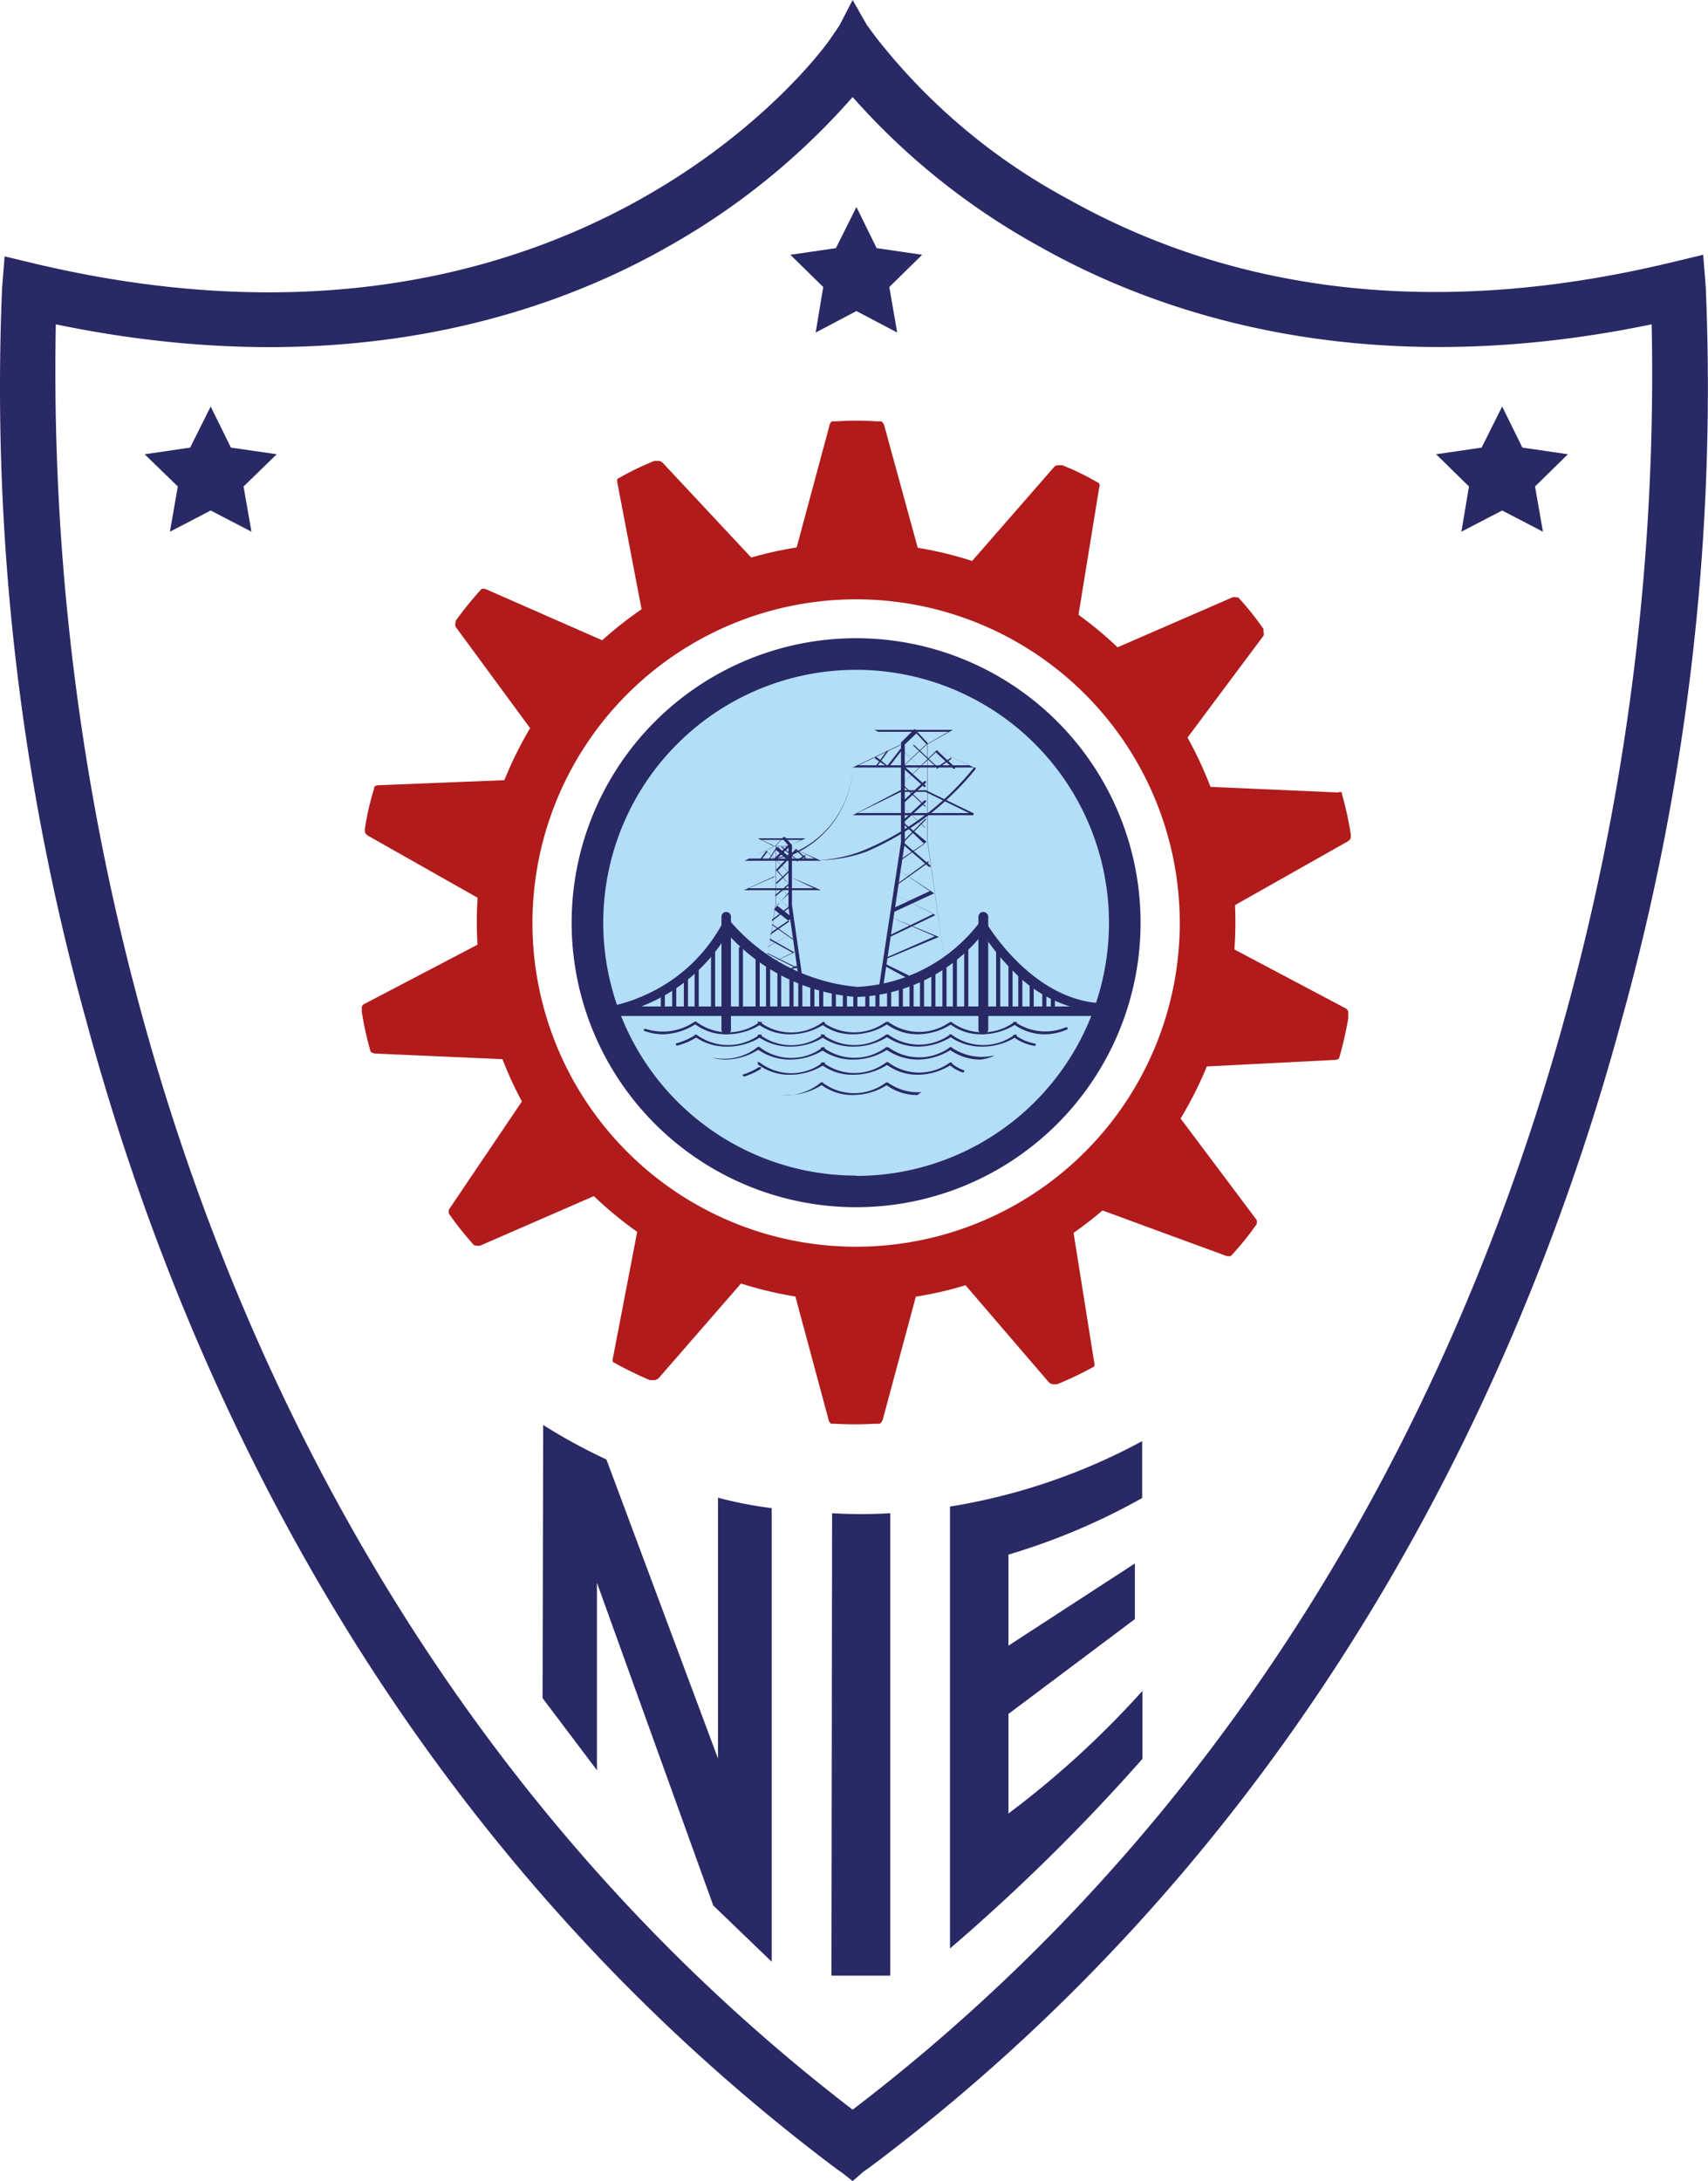 <?xml version="1.0" encoding="UTF-8" standalone="no"?>
<svg height="351.166" viewBox="0 0 275 351.166" width="275" xmlns="http://www.w3.org/2000/svg">
   <g transform="matrix(5.089 0 0 5.089 -.123 0)">
      <polygon fill="#292966" points="28.41 10.52 27.12 9.84 25.83 10.52 26.07 9.08 25.03 8.06 26.47 7.85 27.12 6.55 27.76 7.85 29.2 8.06 28.16 9.08"/>
      <polygon fill="#292966" points="7.98 16.82 6.69 16.15 5.4 16.82 5.65 15.39 4.6 14.37 6.04 14.16 6.69 12.86 7.33 14.16 8.78 14.37 7.73 15.39"/>
      <polygon fill="#292966" points="48.84 16.82 47.55 16.15 46.26 16.82 46.5 15.39 45.46 14.37 46.9 14.16 47.55 12.86 48.19 14.16 49.63 14.37 48.59 15.39"/>
      <path d="m27.33 68.71l-.33.29-.3-.24-.24-.17c-14.46-10.88-20.86-25.75-23.71-36.31a74.94 74.94 0 0 1-2.66-23.17l.08-1 1 .24c17.26 4.07 25.07-7 25.15-7.16l.26-.38.42-.81.45.79.28.38a19.33 19.33 0 0 0 6.09 5.13c5.44 3.05 11.86 3.74 19.09 2l1-.24.08 1a74.74 74.74 0 0 1-2.65 23.17c-2.86 10.61-9.34 25.48-23.77 36.31zm-25.54-58.45a77.13 77.13 0 0 0 2.65 21.57c2.74 10.17 8.89 24.41 22.56 34.91 13.75-10.5 19.89-24.74 22.63-34.91a76.4 76.4 0 0 0 2.65-21.57c-9.05 1.88-15.52-.28-19.4-2.48a22.08 22.08 0 0 1-5.88-4.71 22.25 22.25 0 0 1-5.8 4.71c-3.88 2.22-10.35 4.36-19.41 2.48z" fill="#292966"/>
      <circle cx="27.08" cy="29.24" fill="#b2def7" r="8.25"/>
      <rect fill="#292966" height=".3" width="16.05" x="19.18" y="31.84"/>
      <path d="m18.88 32.21v-.31 0a4.8 4.8 0 0 0 1.48-.39 5.14 5.14 0 0 0  2.51-2.28l.13-.23.15.17a6 6 0 0 0 4 2.05 5.17 5.17 0 0 0  3.85-2.02l.14-.15.11.18c0 0 1.59 2.69 4 2.5v.3h-.25a4.2 4.2 0 0 1-2.88-1.27 7.25 7.25 0 0 1-1-1.22 5.36 5.36 0 0 1-4 2 6.11 6.11 0 0 1-4.08-2 5.41 5.41 0 0 1-2.56 2.23 5.51 5.51 0 0 1-1.6.44z" fill="#292966"/>
      <path d="m31.13 32.72a.15.15 0 0 1-.15-.15v-3.57a.15.15 0 0 1  .15-.15.16.16 0 0 1  .16.15v3.55a.16.16 0 0 1-.16.17z" fill="#292966"/>
      <path d="m23 32.72a.15.15 0 0 1-.15-.15v-3.57a.15.15 0 0 1  .15-.15.15.15 0 0 1  .15.15v3.55a.15.15 0 0 1-.15.17z" fill="#292966"/>
      <path d="m27.81 31.38v0c0 0 0 0 0 0l .72-4.73v-3.16l.43-.43.41.44v3.08l.54 3.84c0 0 0 0 0 0l-.55-3.85v-3l-.34-.37-.37.35v3.11l-.71 4.73c0 0-.11-.01-.13-.01z" fill="#292966"/>
      <path d="m28.83 31v0l-.83-.45a.025 0 90 0 0 0-.05.025 0-180 0 0  .05 0l .87.43c0 0 0 0 0 0z" fill="#292966"/>
      <path d="m28 30.37v0c0 0 0 0 0-.05l1.6-.7-1.43-.62c0 0 0 0 0 0 0 0 0 0 0 0l1.56.64-1.73.72z" fill="#292966"/>
      <path d="m28.22 28.81v0a .025 0 90 0 0 0-.05l1.22-.57-1-.68c0 0 0 0 0 0 0 0 0 0 0 0l1.14.75-1.34.62z" fill="#292966"/>
      <path d="m28.43 27.28v0l .84-.58-.73-.7v0c0 0 0 0 0 0l .73-.68h.05a.025 0-90 0 0 0 .05l-.71.65.73.61-.89.6c0 0-.01.05-.02.05z" fill="#292966"/>
      <path d="m29.3 25.53v0l-.75-.71c0 0 0 0 0 0l1.11-1.09.58.54c0 0 0 0 0 .05h-.05l-.56-.52-1.06 1 .73.69a.025 0-90 0 0 0 .05z" fill="#292966"/>
      <path d="m29.66 24.28v0l-.76-.71a.025 0-180 0 0  .05 0l .73.69.44-.3c0 0 0 0 0 .05l-.46.32z" fill="#292966"/>
      <path d="m30.84 24.28h-3.84c0 0 0 0 0 0 0 0 0 0 0 0l1.48-.71h.82l1.54.71c0 0 0 0 0 0 0 0 .02 0 0 0zm-3.66-.07h3.52l-1.4-.64h-.78z" fill="#292966"/>
      <path d="m29.28 24.91v0l-.72-.64c0 0 0 0 0 0l .74-.7v0l .73-.42h-2.22l.74.38c0 0 0 0 0 0 0 0 0 0 0 0l-.86-.44c0 0 0 0 0 0 0 0 0 0 0 0h2.48v0l-.83.47-.72.67.7.63z" fill="#292966"/>
      <path d="m28.54 25.39v0l .73-.68h.05a.025 0-90 0 0 0 .05l-.74.68z" fill="#292966"/>
      <path d="m29.3 24.42v0l-.73-.7-.42.54h-.05l-.39-.26a.025 0 90 0 0 0-.05.025 0-180 0 0  .05 0l .34.27.42-.54c0 0 0 0 0 0 0 0 0 0 0 0l .77.73z" fill="#292966"/>
      <path d="m27.74 24.27v0c0 0 0 0 0-.05l.35-.48v0 0l .47.47-.44-.44-.33.45z" fill="#292966"/>
      <path d="m30.82 25.79h-3.82c0 0 0 0 0 0l1.51-.79h.81l1.51.73c0 0 0 0 0 0zm-3.67-.07h3.53l-1.38-.67h-.77z" fill="#292966"/>
      <path d="m29.29 26.17c0 0 0 0 0 0l-.76-.69.75.7c0 0 .02-.01.01-.01z" fill="#292966"/>
      <path d="m29.41 27.42v0l-.87-.75c0 0 0 0 0 0l .75-.76c0 0 0 0 .05 0l-.73.74.85.73a.025 0-90 0 0 0 .05z" fill="#292966"/>
      <path d="m28.34 28.06v0c0 0 0 0 0-.05l1.06-.77c0 0 0 0 0 0a .025 0-90 0 0 0 .05l-1.07.76z" fill="#292966"/>
      <path d="m28.1 29.62v0c0 0 0 0 0 0l1.46-.71-1.25-.63c0 0 0 0 0 0l1.31.67c0 0 0 0 0 0l-1.52.73z" fill="#292966"/>
      <path d="m29.73 30.48v0l-1.66-.71c0 0 0 0 0 0 0 0 0 0 0 0l1.66.71c0 0 0 0 0 0 0 0 .01 0 0 0z" fill="#292966"/>
      <path d="m25.3 31l-.33-2.3v0-1.95l-.19-.22-.21.23v1.85 0l-.26 1.71c0 0 0 0 0 0l .25-1.71v-1.86c0 0 0 0 0 0l .25-.27h.05l.22.25v1.9l.33 2.3c0 0 0 0 0 0z" fill="#292966"/>
      <path d="m25.94 27.23h-2.36l.92-.45h.5l1 .45c0 0 0 0 0 0zm-2.22-.07h2.07l-.79-.39h-.46z" fill="#292966"/>
      <path d="m24.5 26.77v0l-.5-.25v0h1.51c0 0 0 0 0 0 0 0 0 0 0 0l-.49.23c0 0 0 0 0 0l .36-.18h-1.26l.4.19c0 0 0 0 0 0 0 0-.01.01-.02.01z" fill="#292966"/>
      <path d="m25.92 28.16h-2.36v0c0 0 0 0 0 0l .94-.43h.5l1 .43c0 0 0 0 0 0 0 0-.06 0-.08 0zm-2.21-.06h2.06l-.77-.37h-.45z" fill="#292966"/>
      <path d="m24.87 30.7c0 0 0 0 0 0 0 0 0 0 0 0l .37-.15c0 0 0 0 0 0a .025 0-90 0 0 0 .05l-.37.15z" fill="#292966"/>
      <path d="m25.23 30.64v0l-.95-.48c0 0 0 0 0 0 0 0 0 0 .05 0l .95.47c0 0-.03.01-.05.01z" fill="#292966"/>
      <path d="m24.3 30v0c0 0 0 0 0-.05l.8-.42c0 0 0 0 0 0 0 0 0 0 0 0l-.8.43z" fill="#292966"/>
      <path d="m24.38 29.58v0c0 0 0 0 0 0l .62-.43-.49-.38c0 0 0 0 0 0 0 0 0 0 0 0l .49-.57c0 0 0 0 .05 0l-.45.44.5.39c0 0 0 0 0 0l-.66.45z" fill="#292966"/>
      <path d="m25 28.73v0l-.46-.41c0 0 0 0 0 0l .46-.38v0c0 0 0 0 0 .05l-.43.36.44.38z" fill="#292966"/>
      <path d="m25 28v0l-.43-.48.64-.67.35.33c0 0 0 0 0 .05l-.33-.31-.6.62z" fill="#292966"/>
      <path d="m25.23 27.21c0 0 0 0 0 0l-.5-.42c0 0 0 0 .05 0l .47.41.25-.16a.03 0-90 0 0 0 .06l-.27.16z" fill="#292966"/>
      <path d="m25 27.62v0l-.7-.67-.18.24c0 0 0 0-.05 0l .2-.28c0 0 0 0 0 0v0l .73.7z" fill="#292966"/>
      <path d="m25 27.26v0l-.43-.38-.21.33c0 0 0 0 0 0 0 0 0 0 0-.05l.23-.36h.05l.46.41z" fill="#292966"/>
      <path d="m25 28.38v0l-.43-.45c0 0 0 0 0 0l .44-.41c0 0 0 0 0 .05l-.41.39.41.42a.025 0-90 0 0 0 .05z" fill="#292966"/>
      <path d="m24.45 29.09v0l .53-.41a.025 0-90 0 0 0 .05l-.53.41z" fill="#292966"/>
      <path d="m25.1 29.72v0l-.67-.47c0 0 0 0 0 0a .025 0-180 0 0  .05 0l .67.48c0 0 0 0 0 0z" fill="#292966"/>
      <path d="m24.46 30.44v0c0 0 0 0 0 0l .64-.3-.72-.4c0 0 0 0 0-.05 0-.05 0 0 0 0l .78.44c0 0 0 0 0 0 0 0 0 0 0 0l-.71.32z" fill="#292966"/>
      <path d="m24.53 27.2v0a .025 0 90 0 0 0-.05l.44-.43a.035 0-135 0 0  .05.05l-.45.43z" fill="#292966"/>
      <path d="m23.81 27.22h-.17c0 0 0 0 0 0a3.51 3.51 0 0 0 1.53-.26 3.08 3.08 0 0 0  1.83-2.72c0 0 0 0 0 0 0 0 0 0 0 0a3.15 3.15 0 0 1-1.81 2.76 3.65 3.65 0 0 1-1.38.22z" fill="#292966"/>
      <path d="m25.93 27.21v0c0 0 0 0 0 0a4.35 4.35 0 0 0 1.49-.34 8.78 8.78 0 0 0  3.42-2.59h.05a.025 0-90 0 0 0 .05 9 9 0 0 1-3.45 2.61 4.38 4.38 0 0 1-1.51.27z" fill="#292966"/>
      <path d="m23 32.72a1.62 1.62 0 0 1-1-.33c0 0 0 0 0-.06a.03 0-180 0 0  .06 0 1.69 1.69 0 0 0  2 0c0 0 0 0 .06 0 .06 0 0 0 0 .06a2 2 0 0 1-1.12.33z" fill="#292966"/>
      <path d="m25 32.72a1.66 1.66 0 0 1-1-.33c0 0 0 0 0-.06 0-.06 0 0 .06 0a1.67 1.67 0 0 0 2 0 .03 0-180 0 0  .06 0 .03 0-90 0 0  0 .06 2 2 0 0 1-1.12.33z" fill="#292966"/>
      <path d="m27 32.72a1.62 1.62 0 0 1-1-.33.039 0 129.806 0 0  .05-.06 1.69 1.69 0 0 0  2 0c0 0 0 0 .06 0 .06 0 0 0 0 .06a2 2 0 0 1-1.11.33z" fill="#292966"/>
      <path d="m29.06 32.72a1.66 1.66 0 0 1-1-.33c0 0 0 0 0-.06a.035 0-180 0 0  .07 0 1.67 1.67 0 0 0  1.95 0 .03 0-180 0 0  .06 0 .03 0-90 0 0  0 .06 2 2 0 0 1-1.08.33z" fill="#292966"/>
      <path d="m31.07 32.72a1.62 1.62 0 0 1-1-.33.039 0 129.806 0 0  .05-.06 1.69 1.69 0 0 0  2 0c0 0 0 0 .06 0 .06 0 0 0 0 .06a2 2 0 0 1-1.11.33z" fill="#292966"/>
      <path d="m33.08 32.72a1.66 1.66 0 0 1-1-.33.03 0 90 0 0  0-.06c0 0 0 0 .06 0a1.67 1.67 0 0 0 1.6.17.03 0-180 0 0  .06 0 .03 0-90 0 0  0 .06 1.76 1.76 0 0 1-.72.16z" fill="#292966"/>
      <path d="m21 32.72a1.74 1.74 0 0 1-.6-.11.06.06 0 0 1  0-.06.03 0-180 0 0  .06 0 1.76 1.76 0 0 0  1.54-.23.03 0-180 0 0  .06 0 .03 0-90 0 0  0 .06 2 2 0 0 1-1.06.34z" fill="#292966"/>
      <path d="m23 33.11a1.72 1.72 0 0 1-1-.32.03 0 90 0 0  0-.06c0 0 0 0 .06 0a1.68 1.68 0 0 0 2 0c0 0 0 0 .06 0a .03 0-90 0 0 0 .06 2 2 0 0 1-1.12.32z" fill="#292966"/>
      <path d="m25 33.11a1.77 1.77 0 0 1-1-.32c0 0 0 0 0-.06a.03 0-180 0 0  .06 0 1.66 1.66 0 0 0  2 0 .03 0-180 0 0  .06 0c0 0 0 .05 0 .06a2 2 0 0 1-1.12.32z" fill="#292966"/>
      <path d="m27 33.11a1.72 1.72 0 0 1-1-.32c0 0 0 0 0-.06 0-.06 0 0 .06 0a1.68 1.68 0 0 0 2 0c0 0 0 0 .06 0a .03 0-90 0 0 0 .06 2 2 0 0 1-1.12.32z" fill="#292966"/>
      <path d="m29.06 33.11a1.77 1.77 0 0 1-1-.32.03 0 90 0 0  0-.06.035 0-180 0 0  .07 0 1.66 1.66 0 0 0  1.95 0 .03 0-180 0 0  .06 0c0 0 0 .05 0 .06a2 2 0 0 1-1.08.32z" fill="#292966"/>
      <path d="m31.07 33.11a1.72 1.72 0 0 1-1-.32c0 0 0 0 0-.06 0-.06 0 0 .06 0a1.68 1.68 0 0 0 2 0c0 0 0 0 .06 0a .03 0-90 0 0 0 .06 2 2 0 0 1-1.12.32z" fill="#292966"/>
      <path d="m32.78 33.09v0a1.54 1.54 0 0 1-.7-.29c0 0 0 0 0-.06a.03 0-180 0 0  .06 0 1.5 1.5 0 0 0  .66.28c0 0 0 0 0 0z" fill="#292966"/>
      <path d="m21.41 33.06c0 0 0 0 0 0 0 0 0-.05 0-.05a2.23 2.23 0 0 0  .6-.26.03 0-180 0 0  .06 0c0 0 0 .05 0 .06a2.14 2.14 0 0 1-.63.27z" fill="#292966"/>
      <path d="m23 33.52a1.67 1.67 0 0 1-.42-.05c0 0 0 0 0 0 0 0 0 0 .05 0a1.72 1.72 0 0 0 1.37-.35c0 0 0 0 .06 0a .03 0-90 0 0 0 .06 2 2 0 0 1-1.06.34z" fill="#292966"/>
      <path d="m25 33.52a1.77 1.77 0 0 1-1-.32.035 0 90 0 0  0-.07.03 0-180 0 0  .06 0 1.65 1.65 0 0 0  2 0 .03 0-180 0 0  .06 0c0 0 0 0 0 .06a2 2 0 0 1-1.12.33z" fill="#292966"/>
      <path d="m27 33.52a1.72 1.72 0 0 1-1-.32.035 0 90 0 0  0-.07c0 0 0 0 .06 0a1.67 1.67 0 0 0 2 0c0 0 0 0 .06 0a .03 0-90 0 0 0 .06 2 2 0 0 1-1.12.33z" fill="#292966"/>
      <path d="m29.06 33.52a1.77 1.77 0 0 1-1-.32.06.06 0 0 1  0-.07c0 0 .05 0 .07 0a1.65 1.65 0 0 0 1.95 0 .03 0-180 0 0  .06 0c0 0 0 0 0 .06a2 2 0 0 1-1.08.33z" fill="#292966"/>
      <path d="m31.06 33.52a1.67 1.67 0 0 1-1-.32.035 0 90 0 0  0-.07c0 0 0 0 .06 0a1.68 1.68 0 0 0 1.3.27.03 0-180 0 0  .06 0c0 0 0 0 0 0a1.69 1.69 0 0 1-.42.12z" fill="#292966"/>
      <path d="m23.51 34c0 0 0 0 0 0a2 2 0 0 0  .52-.24c0 0 0 0 .06 0 .06 0 0 0 0 .06a2.28 2.28 0 0 1-.53.24z" fill="#292966"/>
      <path d="m25 34a1.66 1.66 0 0 1-1-.33c0 0 0 0 0-.06 0-.06 0 0 .06 0a1.64 1.64 0 0 0 2 0 .03 0-180 0 0  .06 0 .03 0-90 0 0  0 .06 2 2 0 0 1-1.12.33z" fill="#292966"/>
      <path d="m27 34a1.62 1.62 0 0 1-1-.33.03 0 90 0 0  0-.06.03 0-180 0 0  .06 0 1.66 1.66 0 0 0  2 0c0 0 0 0 .06 0 .06 0 0 0 0 .06a2 2 0 0 1-1.12.33z" fill="#292966"/>
      <path d="m29.06 34a1.66 1.66 0 0 1-1-.33c0 0 0 0 0-.06a.06.06 0 0 1  .07 0 1.64 1.64 0 0 0  1.95 0 .03 0-180 0 0  .06 0 .03 0-90 0 0  0 .06 2 2 0 0 1-1.08.33z" fill="#292966"/>
      <path d="m30.49 33.93v0a1.15 1.15 0 0 1-.4-.22.03 0 90 0 0  0-.06.03 0-180 0 0  .06 0 1.12 1.12 0 0 0  .38.21.05.05 0 0 1-.04.07z" fill="#292966"/>
      <path d="m25 34.64a1.84 1.84 0 0 1-.33 0c0 0 0 0 0 0a1.76 1.76 0 0 0 1.33-.4.03 0-180 0 0  .06 0c0 0 0 .05 0 .06a2 2 0 0 1-1.06.34z" fill="#292966"/>
      <path d="m27 34.64a1.62 1.62 0 0 1-1-.33.039 0 129.806 0 0  .05-.06 1.67 1.67 0 0 0  2 0c0 0 0 0 .06 0a .03 0-90 0 0 0 .06 2 2 0 0 1-1.11.33z" fill="#292966"/>
      <path d="m29.05 34.64a1.61 1.61 0 0 1-1-.33c0 0 0 0 0-.06a.035 0-180 0 0  .07 0 1.63 1.63 0 0 0  1.06.3z" fill="#292966"/>
      <path d="m21 32a .07.07 0 0 1-.07-.06v-.52a.07.07 0 0 1  .07-.06.06.06 0 0 1  .06.06v.58a.06.06 0 0 1-.06 0z" fill="#292966"/>
      <path d="m21.35 32a .07.07 0 0 1-.06-.07v-.71a.07.07 0 0 1  .06-.07.07.07 0 0 1  .07.07v.78a.07.07 0 0 1-.07 0z" fill="#292966"/>
      <path d="m21.73 32c0 0-.07 0-.07-.06v-1a .07.07 0 0 1  .07-.06.06.06 0 0 1  .06.06v1a .06.06 0 0 1-.06.06z" fill="#292966"/>
      <path d="m22.1 32a .071.071 0 0 1-.1-.1v-1.32a.07.07 0 0 1  .07-.06.06.06 0 0 1  .06.06v1.32a.07.07 0 0 1-.03.1z" fill="#292966"/>
      <path d="m22.59 32a .07.07 0 0 1-.07-.06v-1.94a.07.07 0 0 1  .07-.06.06.06 0 0 1  .06.06v1.9a.06.06 0 0 1-.06.1z" fill="#292966"/>
      <path d="m23.47 32c0 0-.07 0-.07-.06v-1.94a.07.07 0 0 1  .07-.06.06.06 0 0 1  .06.06v1.94a.06.06 0 0 1-.06.06z" fill="#292966"/>
      <path d="m24 32a .07.07 0 0 1-.07-.07v-1.61a.07.07 0 0 1  .07-.07.07.07 0 0 1  .06.07v1.58a.07.07 0 0 1-.06.1z" fill="#292966"/>
      <path d="m24.32 32a .06.06 0 0 1-.06-.06v-1.43a.07.07 0 0 1  .06-.07.07.07 0 0 1  .07.07v1.38c0 0-.03.11-.07.11z" fill="#292966"/>
      <path d="m24.68 32c0 0-.06 0-.06-.07v-1.21a.06.06 0 0 1  .12 0v1.21c0 0-.02.07-.06.07z" fill="#292966"/>
      <path d="m25 32c0 0 0 0 0-.06v-1a .07.07 0 0 1  .07-.06.06.06 0 0 1  .06.06v1a .072.072 0 0 1-.13.06z" fill="#292966"/>
      <path d="m25.35 32a .07.07 0 0 1-.07-.06v-.85a.07.07 0 0 1  .07-.07.07.07 0 0 1  .06.07v.85a.06.06 0 0 1-.06.06z" fill="#292966"/>
      <path d="m25.73 32.05c0 0-.07 0-.07-.06v-.78a.07.07 0 0 1  .07-.07.07.07 0 0 1  .06.07v.79a.06.06 0 0 1-.06.05z" fill="#292966"/>
      <path d="m26 32a .06.06 0 0 1-.06-.06v-.61a.06.06 0 0 1  .06-.06.07.07 0 0 1  .07.06v.61a.07.07 0 0 1-.07.06z" fill="#292966"/>
      <path d="m26.4 32a .07.07 0 0 1-.06-.07v-.57a.06.06 0 0 1  .06-.06.07.07 0 0 1  .07.06v.64a.07.07 0 0 1-.07 0z" fill="#292966"/>
      <path d="m26.75 32a .07.07 0 0 1-.06-.07v-.49a.07.07 0 0 1  .06-.07.07.07 0 0 1  .07.07v.56a.07.07 0 0 1-.07 0z" fill="#292966"/>
      <path d="m27.08 32a .06.06 0 0 1-.06-.06v-.46a.06.06 0 0 1  .06-.06.07.07 0 0 1  .07.06v.46a.07.07 0 0 1-.07.06z" fill="#292966"/>
      <path d="m27.46 32.06a.06.06 0 0 1-.06-.06v-.57a.06.06 0 0 1  .06-.06.07.07 0 0 1  .07.06v.57a.07.07 0 0 1-.07.06z" fill="#292966"/>
      <path d="m27.79 32a .07.07 0 0 1-.07-.07v-.53a.07.07 0 0 1  .07-.07.07.07 0 0 1  .06.07v.6a.07.07 0 0 1-.06 0z" fill="#292966"/>
      <path d="m28.16 32.06a.07.07 0 0 1-.07-.06v-.67c0 0 0-.06.07-.06a.06.06 0 0 1  .06.06v.67a.06.06 0 0 1-.06.06z" fill="#292966"/>
      <path d="m28.52 32.05a.07.07 0 0 1-.06-.07v-.77a.07.07 0 0 1  .06-.07.07.07 0 0 1  .07.07v.79a.07.07 0 0 1-.07.05z" fill="#292966"/>
      <path d="m28.86 32a .07.07 0 0 1-.06 0v-.81a.06.06 0 0 1  .06-.06.07.07 0 0 1  .07.06v.81a.07.07 0 0 1-.07 0z" fill="#292966"/>
      <path d="m29.19 32a .07.07 0 0 1-.06-.07v-1a .06.06 0 0 1  .06-.06c0 0 .07 0 .07.06v1a .07.07 0 0 1-.07.07z" fill="#292966"/>
      <path d="m29.56 32a .07.07 0 0 1-.07-.06v-1.2a.07.07 0 0 1  .07-.07.07.07 0 0 1  .06.07v1.18a.06.06 0 0 1-.06.08z" fill="#292966"/>
      <path d="m29.9 32a .07.07 0 0 1-.06-.07v-1.43a.07.07 0 0 1  .06-.07.07.07 0 0 1  .07.07v1.41a.07.07 0 0 1-.07.09z" fill="#292966"/>
      <path d="m30.24 32c0 0-.07 0-.07-.06v-1.71a.07.07 0 0 1  .07-.06.06.06 0 0 1  .06.06v1.71a.06.06 0 0 1-.06.06z" fill="#292966"/>
      <path d="m30.6 32a .07.07 0 0 1-.07-.07v-1.93a.07.07 0 0 1  .07-.06.06.06 0 0 1  .06.06v1.9a.07.07 0 0 1-.06.1z" fill="#292966"/>
      <path d="m31.6 32a .06.06 0 0 1-.06-.06v-1.86a.06.06 0 0 1  .06-.08.07.07 0 0 1  .07.06v1.86c0 0-.03.08-.07.08z" fill="#292966"/>
      <path d="m32 32a .07.07 0 0 1-.07-.07v-1.42a.07.07 0 0 1  .07-.06.06.06 0 0 1  .06.06v1.42a.07.07 0 0 1-.06.07z" fill="#292966"/>
      <path d="m32.3 32a .06.06 0 0 1-.06-.06v-1.12a.06.06 0 0 1  .06-.06.07.07 0 0 1  .07.06v1.18a.07.07 0 0 1-.07 0z" fill="#292966"/>
      <path d="m32.66 32a .06.06 0 0 1-.06 0v-.83a.07.07 0 0 1  .06-.07.07.07 0 0 1  .07.07v.83a.07.07 0 0 1-.07 0z" fill="#292966"/>
      <path d="m33 32.07a.07.07 0 0 1 0-.07v-.66a.07.07 0 0 1  .06-.07.07.07 0 0 1  .07.07v.66a.074.074 0 0 1-.13.07z" fill="#292966"/>
      <path d="m33.34 32a .07.07 0 0 1-.07-.06v-.4a.07.07 0 0 1  .07-.06.06.06 0 0 1  .06.06v.4a.06.06 0 0 1-.06.06z" fill="#292966"/>
      <path d="m27.11 20.19a9 9 0 1 0 9 9 9 9 0 0 0-9-9zm0 17a8 8 0 1 1 8-8 8 8 0 0 1-8 8.01z" fill="#292966"/>
      <path d="m27.11 17.17a12 12 0 1 0 12 12 12 12 0 0 0-12-12zm0 22.27a10.24 10.24 0 1 1 10.24-10.23 10.24 10.24 0 0 1-10.24 10.23z" fill="#b21b1b"/>
      <path d="m28 13.46a.25.25 0 0 0-.09-.13h-.14a9.26 9.26 0 0 0-1.29 0h-.13v0a .17.17 0 0 0-.08.12l-1.3 4.83h4.35z" fill="#b21b1b"/>
      <path d="m26.24 44.92a.2.2 0 0 0  .08.12v0h .05.05a11.22 11.22 0 0 0 1.3 0h .14a.27.27 0 0 0  .09-.12l1.3-4.83h-4.31z" fill="#b21b1b"/>
      <path d="m34.8 15.43a.17.17 0 0 0 0-.14v0 0 0 0 0a8.33 8.33 0 0 0-1.16-.57h-.06-.09a.17.17 0 0 0-.13.07l-3.29 3.77 3.91 1.91z" fill="#b21b1b"/>
      <path d="m19.42 42.94a.21.21 0 0 0 0 .15v0 0 0a12.5 12.5 0 0 0 1.16.57h.16a.24.24 0 0 0  .13-.07l3.28-3.77-3.78-1.82z" fill="#b21b1b"/>
      <path d="m40 20.11a.18.18 0 0 0 0-.11v0 0c0 0 0 0 0-.05v-.05a9.07 9.07 0 0 0-.8-1c0 0 0 0 0 0v0 0h-.05a.23.23 0 0 0-.14 0l-4.6 2 2.59 3.23z" fill="#b21b1b"/>
      <path d="m14.23 38.26a.23.23 0 0 0 0 .14v0 0 0 0 0a10.5 10.5 0 0 0  .8 1v0 0 0h .05a.26.26 0 0 0  .15 0l4.59-2-2.7-3.42z" fill="#b21b1b"/>
      <path d="m42.66 26.62a.22.22 0 0 0  .1-.11v0-.12a10.39 10.39 0 0 0-.28-1.27v-.05 0 0 0 0a .19.19 0 0 0-.13 0l-5-.22.94 4.24z" fill="#b21b1b"/>
      <path d="m11.57 31.75a.16.16 0 0 0-.1.11v0 0 .14a10 10 0 0 0  .28 1.27v0 0 0 0 0a .3.3 0 0 0  .14.06l5 .22-.89-4.12z" fill="#b21b1b"/>
      <path d="m42.26 33.53a.19.19 0 0 0  .13-.05v0 0 0 0c0 0 0 0 0 0a11.63 11.63 0 0 0  .29-1.26v-.22 0 0c0 0 0 0 0 0a .18.18 0 0 0-.1-.11l-4.42-2.34-1 4.24z" fill="#b21b1b"/>
      <path d="m12 24.84a.18.18 0 0 0-.14.06v0 .05c0 0 0 0 0 0a8.27 8.27 0 0 0-.29 1.26.15.15 0 0 0  0 .06v0 .06a.26.26 0 0 0  .1.11l4.33 2.45 1-4.25z" fill="#b21b1b"/>
      <path d="m38.82 39.73a.26.26 0 0 0  .15 0v0 0 0a9.18 9.18 0 0 0  .81-1v0 0 0 0a .23.23 0 0 0 0-.14l-3-4-2.73 3.39z" fill="#b21b1b"/>
      <path d="m15.4 18.64a.19.19 0 0 0-.15 0v0 0 0a11.92 11.92 0 0 0-.81 1v .05 0 0 0a .18.18 0 0 0 0 .14l2.94 4 2.62-3.17z" fill="#b21b1b"/>
      <path d="m33.2 43.72a.21.21 0 0 0  .13.07h.14a10.37 10.37 0 0 0 1.17-.56v0 0 0 0 0a .25.25 0 0 0 0-.15l-.81-5.08-3.91 1.9z" fill="#b21b1b"/>
      <path d="m21 14.65a.21.21 0 0 0-.13-.07h-.14a9 9 0 0 0-1.17.57v0 0 0 0 0a .22.22 0 0 0 0 .14l.94 4.91 3.91-1.9z" fill="#b21b1b"/>
      <path d="m17.21 45.08a17.83 17.83 0 0 0 2 1.09l3.53 9.46v-8.25a12.9 12.9 0 0 0 1.7.33v14.35l-1.85-1.78-3.68-10.21v5.93l-1.72-2.28z" fill="#292966"/>
      <path d="m26.35 47.87a15.06 15.06 0 0 0 1.84 0v14.63h-1.86z" fill="#292966"/>
      <path d="m30.08 47.66a19.16 19.16 0 0 0 6.08-2.07v1.8a20.57 20.57 0 0 1-4.23 1.79v2.88l4-2.6v1.76l-4 3v3.15a29.5 29.5 0 0 0 4.24-3.88v2.15a61.74 61.74 0 0 1-6.09 6z" fill="#292966"/>
   </g>
</svg>
